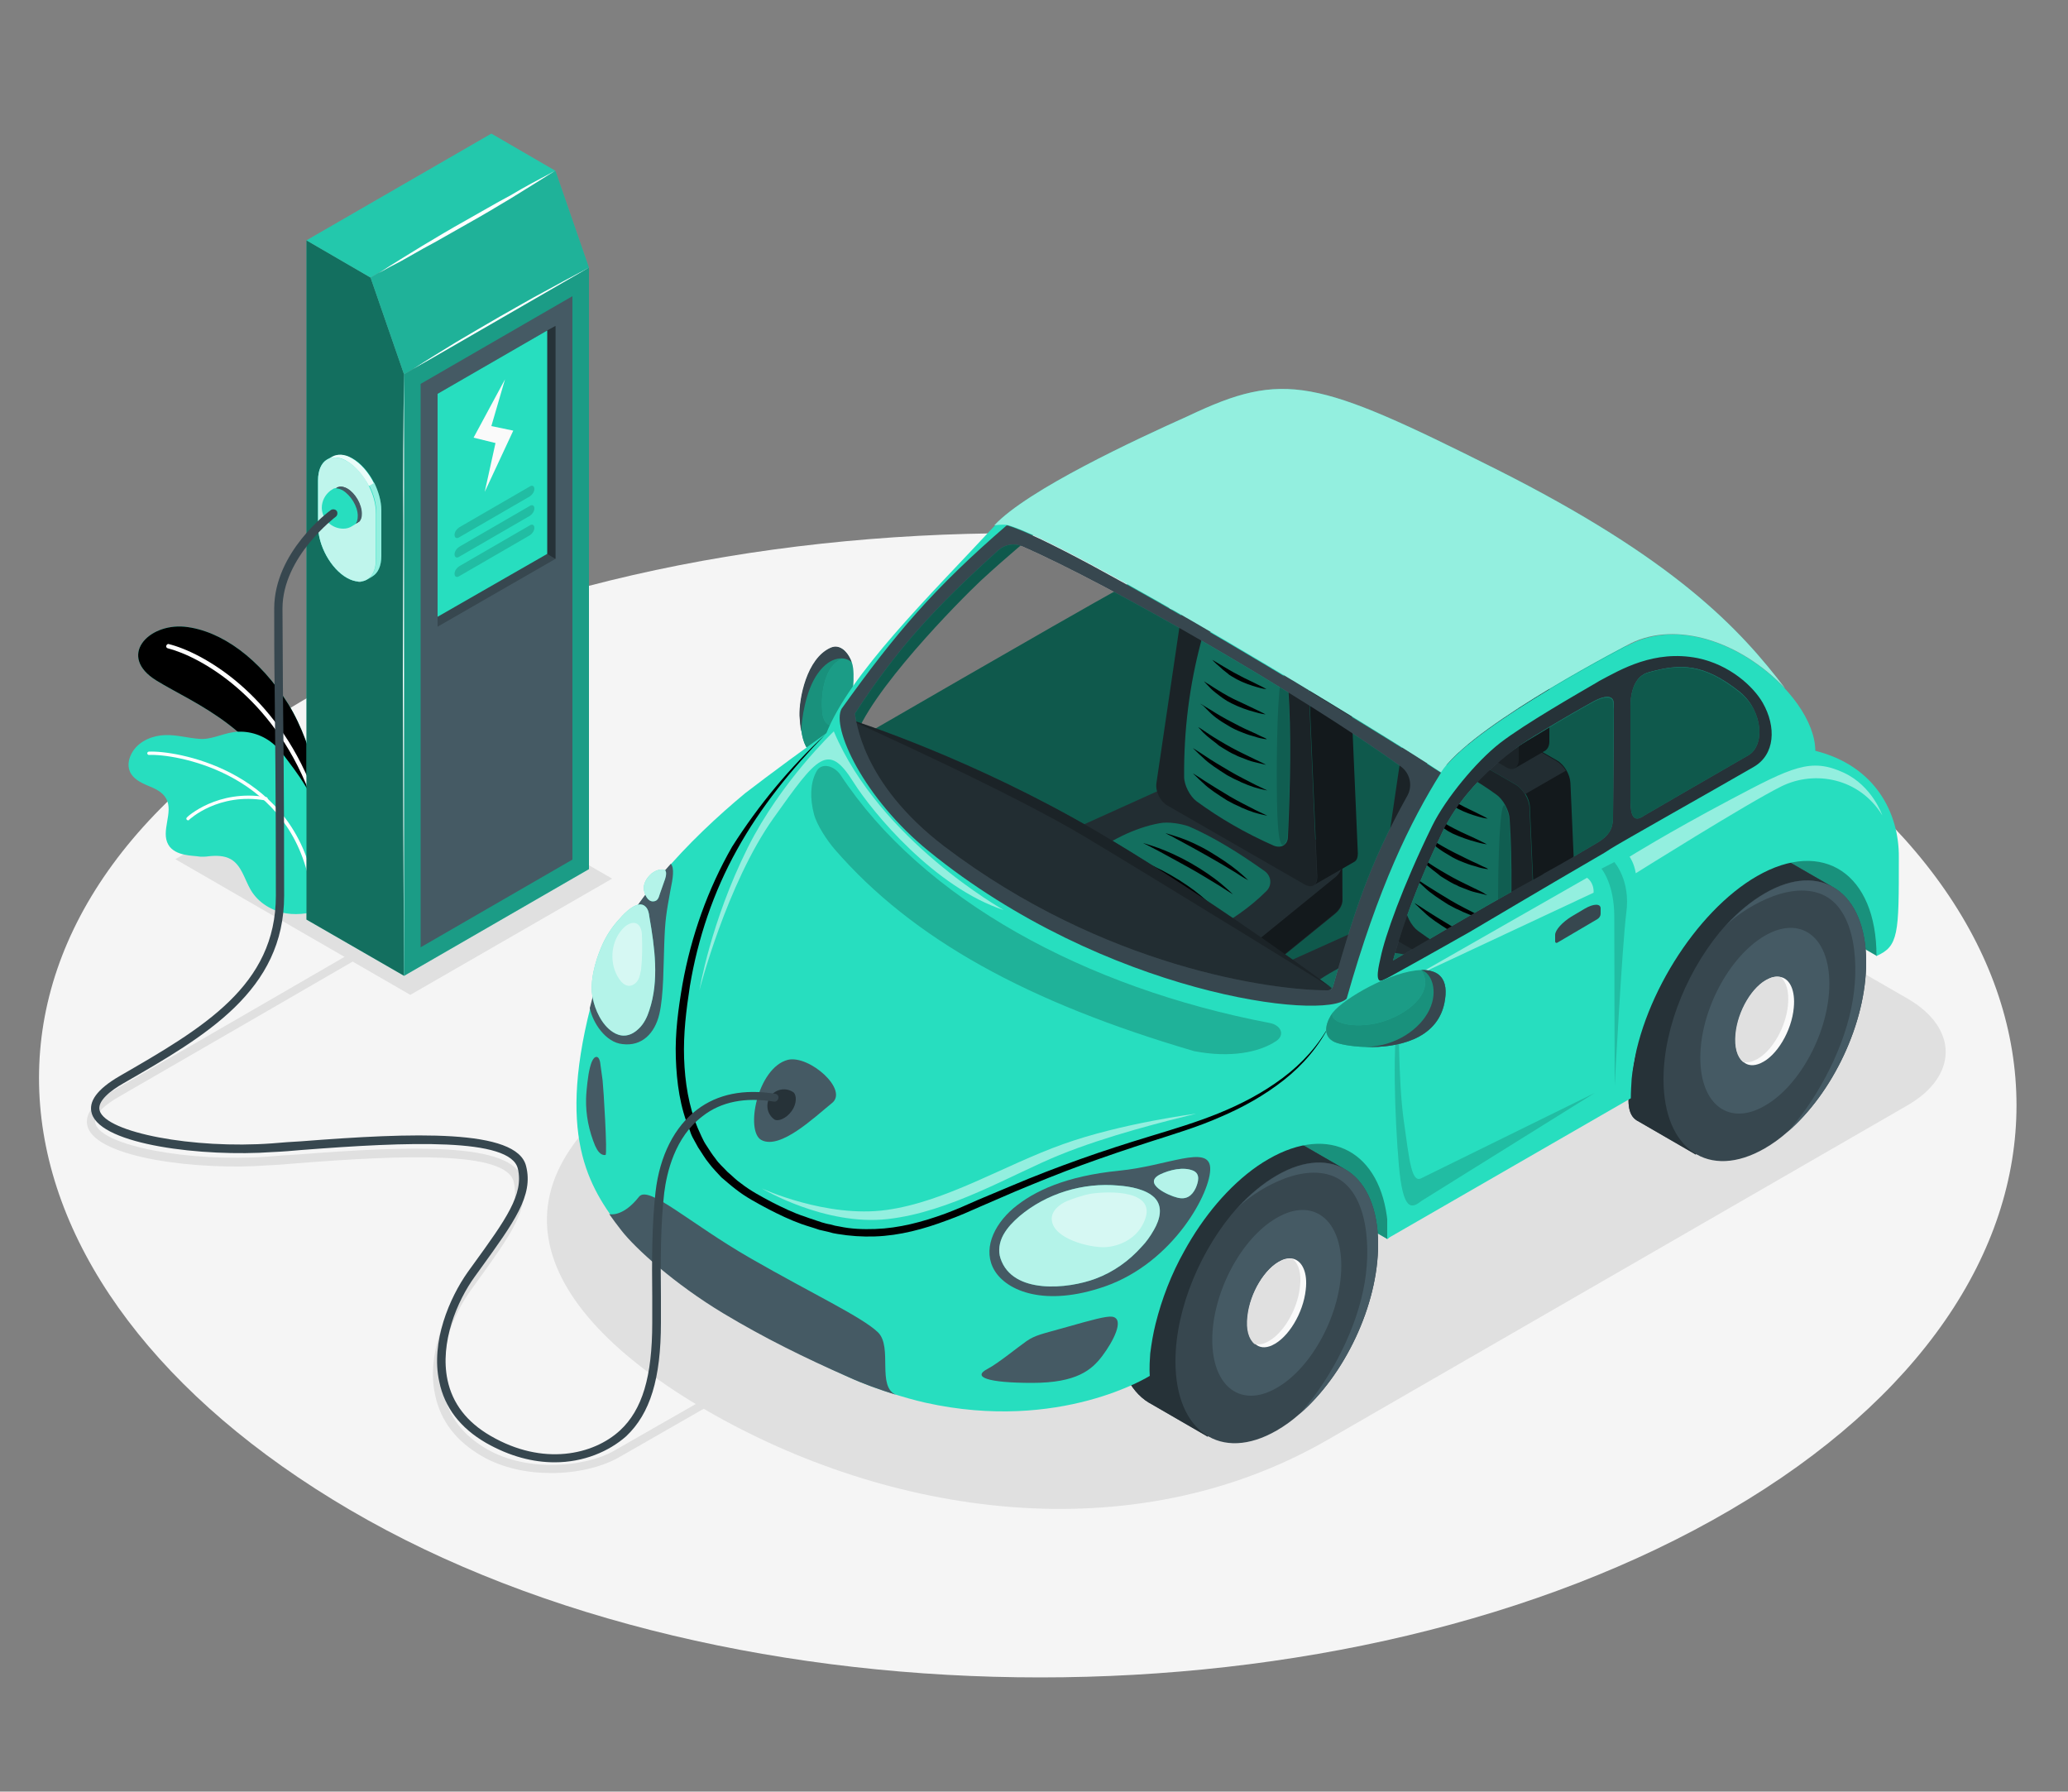 <svg version="1.1" id="Calque_1" xmlns="http://www.w3.org/2000/svg" x="0" y="0" viewBox="0 0 500 433.1" xml:space="preserve"><rect x="0" y="0" width="500" height="433.1" fill="#808080" stroke="none"/><style>.st1{fill:#e0e0e0}.st2{fill:#27debf}.st4{fill:#fff}.st6,.st8{opacity:.2;enable-background:new}.st8{opacity:.3}.st9{fill:#455a64}.st10{fill:#37474f}.st11{fill:#263238}.st12{fill:#fafafa}.st13{opacity:.15;enable-background:new}.st14{opacity:.7;fill:#fff}.st14,.st15,.st17{enable-background:new}.st15{opacity:.5;fill:#fff}.st17{opacity:.35}.st19,.st20,.st21{opacity:.5;enable-background:new}.st20,.st21{opacity:.65;fill:#fff}.st21{opacity:.45}</style><g id="Floor"><path id="Floor-2" d="M418.4 169.4c92.2 54 92.2 141.6 0 195.6s-241.6 54-333.8 0-103.7-141.6-11.5-195.6 253.1-54 345.3 0z" fill="#f5f5f5"/></g><g id="Shadows"><path id="Shadow" class="st1" d="M133.3 356.1c-5.8 0-11.8-1.2-16.8-4.1-6.2-3.6-10-8.5-11.3-14.8-2.1-9.6 2.5-20.3 7-26.5l1.3-1.8c7.9-10.9 12.3-17 10.7-23.2-1.8-7.5-26.5-6.5-52.3-4.5-2.2.2-4.6.4-7 .5-16.7 1.3-41.4-1.7-43.7-9.3-.9-2.9 1.3-5.9 6.6-9 20.3-11.7 56.9-32.9 56.9-32.9l1 1.7s-36.6 21.2-56.9 32.9c-3 1.7-6.4 4.3-5.7 6.6 1.6 5.3 22.7 9.3 41.7 7.9 2.4-.2 4.8-.4 7-.5 27-2.1 52.2-3.1 54.5 6 1.8 7.1-2.8 13.4-11.1 24.9l-1.3 1.8c-4.3 5.9-8.5 16-6.6 25 1.2 5.7 4.7 10.2 10.4 13.5 10.2 5.9 24.3 4.1 30.6.5 9-5.1 44.9-25.7 44.9-25.7l1 1.7s-35.9 20.5-44.9 25.7c-4.1 2.2-9.9 3.6-16 3.6z"/><path id="Shadow-2" class="st1" d="M99.2 240.5l-56.8-32.8 48.7-28.1 56.9 32.8z"/><path id="Shadow-3" class="st1" d="M321.1 348l140.1-80.8c12.3-7.1 12.3-18.7 0-25.8l-66.8-38.5c-38.1-22-100.5-22-138.6 0L163 256.4c-47.8 27.6-35.8 59.3 7.9 84.6 43.6 25.2 102.4 34.6 150.2 7z"/></g><g id="Plants"><g id="Plants-2"><path class="st2" d="M77.8 195.1s-1.4-14-8.1-24.9c-6.8-10.9-16.2-17.8-25.1-18.7-8.9-.8-16.2 7.2-6.8 13s26.3 11.8 33.7 32.9l6.3-2.3z"/><path d="M77.8 195.1s-1.4-14-8.1-24.9c-6.8-10.9-16.2-17.8-25.1-18.7-8.9-.8-16.2 7.2-6.8 13s26.3 11.8 33.7 32.9l6.3-2.3z"/><path class="st4" d="M75.2 191.5s.1 0 0 0c.3-.1.5-.4.4-.6-9-23.3-26.7-33.2-34.8-35.2-.2-.1-.5.1-.6.4-.1.3.1.5.3.6 7.9 2 25.3 11.7 34.2 34.6.1.1.3.2.5.2z"/><path class="st2" d="M31.4 186.5c.7 1.7 2.6 2.7 4.3 3.4 1.7.7 3.6 1.5 4.5 3.2 1.8 3.3-1.4 7.8.5 11.1.8 1.4 2.4 2.1 3.9 2.4 1.3.3 2.6.3 3.9.5.6 0 1.3 0 1.9-.1 1.8-.2 3.8-.2 5.4.7 2.6 1.5 3.3 4.8 4.8 7.4 1.8 3.1 5.1 5.1 8.6 5.7 2.9.5 7.4-.1 8.2-1.4.6-1-1-4-1.1-5.2 0-3-.3-5.9-.9-8.8-.3-1.4-.5-2.5-.5-4 .1-1.5.1-3 .1-4.5 0-1.6.4-2.9-.1-4.6-.5-1.6-1.5-3-2.4-4.4-.9-1.3-1.9-2.7-2.9-4-1.2-1.6-2.3-3.1-3.8-4.3-2.6-2.1-6.1-3.1-9.4-2.6-2.8.4-5.5 1.9-8.3 1.6-2.8-.2-5.4-1-8.2-.9-2.9.1-6 1.3-7.7 3.8-1 1.5-1.5 3.4-.8 5z"/><path class="st4" d="M75.1 212.1c.3 0 .4-.3.3-.5-6.2-25.8-33-30.2-39.4-29.9-.2 0-.4.2-.4.4s.2.4.4.4c6.2-.3 32.5 4 38.5 29.3.2.2.4.3.6.3z"/><path class="st4" d="M45.5 198.3c.1 0 .2 0 .2-.1.1-.1 7.1-6.7 18.5-4.7.2 0 .4-.1.5-.3s-.1-.5-.3-.5c-11.8-2-19.2 4.8-19.2 4.9-.2.2-.2.4 0 .6.1.1.2.1.3.1z"/></g></g><g id="Charger_station"><g id="Charger_station-2"><path class="st2" d="M97.7 90.5l-8.1-23.4-15.5-9v164.2l23.6 13.6V90.5z"/><path d="M97.7 90.5l-8.1-23.4-15.5-9v164.2l23.6 13.6V90.5z" opacity=".5"/><path class="st2" d="M134.3 41.3l8.1 23.4-44.7 25.8-8.1-23.4z"/><path class="st6" d="M134.3 41.3l8.1 23.4-44.7 25.8-8.1-23.4z"/><path class="st2" d="M134.3 41.3l-15.5-9-44.7 25.8 15.5 9z"/><path opacity=".1" d="M134.3 41.3l-15.5-9-44.7 25.8 15.5 9z"/><path class="st4" d="M97.7 90.5c.2 12.1.3 24.2.4 36.3l.1 36.4-.1 36.4-.1 18.1-.2 18.2-.2-18.2-.1-18.2-.1-36.4.1-36.4c-.1-12 0-24.1.2-36.2zm44.7-25.8c-3.4 2.2-6.9 4.3-10.4 6.5-3.5 2.1-7 4.1-10.6 6.2-3.6 2-7.1 4.1-10.7 6l-5.4 2.9c-1.8.9-3.6 1.9-5.4 2.9 1.7-1.1 3.4-2.2 5.2-3.3l5.2-3.2c3.5-2.1 7-4.1 10.6-6.2 3.6-2 7.1-4.1 10.7-6 3.6-2 7.2-3.9 10.8-5.8zM134 41.4c-3.4 2.2-6.9 4.3-10.4 6.5-3.5 2.1-7 4.2-10.6 6.2-3.6 2-7.1 4.1-10.7 6l-5.3 3c-1.8.9-3.6 1.9-5.4 2.9 1.7-1.1 3.4-2.2 5.2-3.3l5.2-3.2c3.5-2.1 7-4.2 10.6-6.2 3.6-2 7.1-4.1 10.7-6 3.5-2.1 7.1-4 10.7-5.9z"/><path class="st2" d="M97.7 90.5l44.7-25.8v145.4l-44.7 25.8z"/><path class="st8" d="M97.7 90.5l44.7-25.8v145.4l-44.7 25.8z"/><path class="st9" d="M101.7 92.8l36.7-21.2v136.2L101.7 229z"/><path class="st10" d="M134.3 78.8v56.3l-28.5 16.4V95.2l26.5-15.3z"/><path class="st11" d="M134.3 78.8l-2 1.1v54l2 1.2z"/><path class="st2" d="M132.3 133.9l-26.5 15.2V95.2l26.5-15.3z"/><path class="st12" d="M122.1 91.7l-7.6 14.1 5.3 1.3-2.6 11.8 6.9-14.8-5.3-1.1z"/><path class="st13" d="M111 127.5l17.1-9.9c.6-.4 1.1-.1 1.1.6s-.5 1.4-1.1 1.8l-17.1 9.9c-.6.4-1.1.1-1.1-.6s.5-1.4 1.1-1.8zm0 4.7l17.1-9.9c.6-.4 1.1-.1 1.1.6s-.5 1.4-1.1 1.8l-17.1 9.9c-.6.4-1.1.1-1.1-.6s.5-1.4 1.1-1.8zm0 4.7l17.1-9.9c.6-.4 1.1-.1 1.1.6s-.5 1.4-1.1 1.8l-17.1 9.9c-.6.4-1.1.1-1.1-.6s.5-1.4 1.1-1.8z"/><path class="st2" d="M76.9 116.1c0-2.5.9-4.3 2.3-5.1.2-.1.9-.5 1.2-.6 1.2-.7 2.9-.6 4.8.4 3.9 2.2 7 7.9 7 12.6v11c0 2.4-.8 4.1-2.1 4.9-.3.2-1.2.7-1.4.8-1.2.7-2.9.6-4.8-.4-3.9-2.2-7-7.9-7-12.6v-11z"/><path class="st2" d="M83.9 111.5c-3.9-2.2-7-.2-7 4.6v11c0 4.8 3.1 10.4 7 12.6s7 .2 7-4.6v-11c0-4.7-3.1-10.4-7-12.6z"/><path class="st14" d="M83.9 111.5c-3.9-2.2-7-.2-7 4.6v11c0 4.8 3.1 10.4 7 12.6s7 .2 7-4.6v-11c0-4.7-3.1-10.4-7-12.6z"/><path class="st15" d="M88.8 140.1c.3-.2 1.1-.6 1.3-.8 1.3-.8 2.1-2.5 2.1-4.9v-11.1c0-2.1-.7-4.5-1.7-6.6l-1.2.7c1.1 2.1 1.7 4.4 1.7 6.6v11c-.1 2.6-.9 4.3-2.2 5.1z"/><path class="st14" d="M86.5 140.6h.9c-.3.1-.6.1-.9 0z"/><path d="M79.5 110.9c1.2-.5 2.8-.4 4.4.6 2.1 1.2 4 3.5 5.3 6l1.2-.7c-1.3-2.6-3.2-4.8-5.3-6-1.8-1.1-3.5-1.1-4.8-.4-.1.1-.5.3-.8.5z" opacity=".9" fill="#fff"/><path class="st10" d="M83.9 118.1c-1.9-1.1-3.5-.2-3.5 2s1.6 4.9 3.5 6.1c1.9 1.1 3.5.2 3.5-2s-1.5-4.9-3.5-6.1z"/><path class="st9" d="M81.3 119.7c0-.9.2-1.5.7-2 .6-.1 1.3 0 2 .4 1.9 1.1 3.5 3.8 3.5 6.1 0 .9-.2 1.5-.7 2-.6.1-1.3 0-2-.4-2-1.2-3.5-3.9-3.5-6.1z"/></g></g><g id="Car"><g id="Car-2"><path class="st2" d="M205.8 169.8l-.9 3.8c-2.1 3.9-6.6 8.8-8.3 8.4-1.5-.4-2.4-2.5-2.8-5.1-.2-1.2-.3-2.5-.4-3.8-.1-4.1 1.7-13.8 7.5-16.4 1.3-.6 2.5-.1 3.4.8.8.8 1.4 1.8 1.7 2.8.9 2.7-.1 9.4-.2 9.5z"/><path class="st8" d="M205.8 169.8c-.3 1.6-.9 3.8-.9 3.8-2.1 3.9-6.6 8.8-8.3 8.4-1.5-.4-2.4-2.5-2.8-5.1-.2-1.2-.3-2.5-.4-3.8-.1-4.1 1.7-13.8 7.5-16.4 1.3-.6 2.5-.1 3.4.8.8.8 1.4 1.8 1.7 2.8.9 2.7-.1 9.4-.2 9.5z"/><path class="st2" d="M204.9 173.6c-2.1 3.9-6.6 8.8-8.3 8.4-1.5-.4-2.4-2.5-2.8-5.1-.2-1.2-.3-2.5-.4-3.8-.1-4.1 1.7-13.8 7.5-16.4 1.3-.6 2.5-.1 3.4.8l-.8 1.8c-4 1.7-5.1 7.9-4.7 12.7.3 4.5 3.8 4.1 6.1 1.6z"/><path class="st17" d="M204.9 173.6c-2.1 3.9-6.6 8.8-8.3 8.4-1.5-.4-2.4-2.5-2.8-5.1-.2-1.2-.3-2.5-.4-3.8-.1-4.1 1.7-13.8 7.5-16.4 1.3-.6 2.5-.1 3.4.8l-.8 1.8c-4 1.7-5.1 7.9-4.7 12.7.3 4.5 3.8 4.1 6.1 1.6z"/><path class="st10" d="M205.9 160.1c-1.5-1.5-5.1-1.6-8.1 2.6-3.1 4.2-4 11.4-4.1 14.1-.2-1.2-.3-2.5-.4-3.8-.1-4.1 1.7-13.8 7.5-16.4 2.4-1.1 4.4 1.3 5.1 3.5z"/><path class="st2" d="M396.4 158L339 126.4c-2.2-1.6-4.8-2.8-8-3.7 2.5-14.1-18-30.4-37-24.9 0 0-43 17.9-53.6 29.4-15.8 17-35 35.7-40.7 50.3-1 2.6 95.7 98.9 95.7 98.9l40.1 23.1L439 181.4c-8.3-16.4-18.9-29.4-42.6-23.4zm-102.5-54.2c8-2.1 13.5-2.2 21.1 4.8 5.1 4.7 6.8 18.8 2.3 21.2-13.4 7-24 12.6-32.2 16.9h-.1c-.1 0-.2.1-.3.2-2.9 1.5-2.5-1.7-2-4.4 1.2-6.9 3.8-21.4 5.2-29.6.5-4.3 2.4-8.1 6-9.1zm-87.4 75.3c3.4-11.6 25.6-34 30.6-38.7 12.6-11.6 23-19.3 26.4-21.2 8.5-4.7 12.9-6.9 15.9-8.4 3.7-1.8 4.8-.9 4.7.1 0 .5-.1 1.2-.3 1.9l-4 21.6c-.7 3.1-1.5 3.8-6.8 6.6-19.3 10.7-66.4 38.1-66.5 38.1z"/><path class="st6" d="M396.4 158L339 126.4c-2.2-1.6-4.8-2.8-8-3.7 2.5-14.1-18-30.4-37-24.9 0 0-39.9 17.9-50.5 29.2-15.8 17-36.1 37.5-41.8 52.1-1 2.6 93.7 97.3 93.7 97.3l40.1 23.1L439 181.4c-8.3-16.4-18.9-29.4-42.6-23.4zm-102.5-54.2c8-2.1 13.5-2.2 21.1 4.8 5.1 4.7 6.8 18.8 2.3 21.2-13.4 7-24 12.6-32.2 16.9h-.1c-.1 0-.2.1-.3.2-2.9 1.5-2.5-1.7-2-4.4 1.2-6.9 3.8-21.4 5.2-29.6.5-4.3 2.4-8.1 6-9.1zm-87.4 75.3c3.4-11.6 25.6-34 30.6-38.7 12.6-11.6 23-19.3 26.4-21.2 8.5-4.7 12.9-6.9 15.9-8.4 3.7-1.8 4.8-.9 4.7.1 0 .5-.1 1.2-.3 1.9l-4 21.6c-.7 3.1-1.5 3.8-6.8 6.6-19.3 10.7-66.4 38.1-66.5 38.1z"/><g id="Codriver_Seat"><path class="st10" d="M324.5 208.9l-11.7-.2-17.8-10.2c-2.9-1.7-7.8-1.9-10.8-.5l-21.6 9.8-14.8-.3v8.6c0 1 .7 2 2.1 2.8l38.8 22.4c2.9 1.7 7.4 1.3 10-.8l24.1-19.6c1.2-1 1.8-2.2 1.8-3.3l-.1-8.7z"/><path class="st9" d="M249.8 210.2l38.8 22.4c2.9 1.7 7.4 1.3 10-.8l24.1-19.6c2.6-2.1 2.4-5.2-.5-6.9L295 189.8c-2.9-1.7-7.8-1.9-10.8-.5l-34.1 15.4c-3.1 1.3-3.2 3.8-.3 5.5z"/><path class="st11" d="M324.5 208.9v8.6c0 1.1-.6 2.3-1.8 3.3l-24.1 19.6c-1.3 1-3 1.6-4.7 1.8v-8.6c1.8-.2 3.5-.8 4.7-1.8l24.1-19.6c1.2-.9 1.8-2.1 1.8-3.3z"/><path class="st11" d="M328.3 206.3c0 1-.3 1.7-.8 2l-9.9 5.7c.6-.3.9-1 .9-2.1l-2.1-48.3c-.1-2-1.6-4.5-3.3-5.5l-23.3-13.4c-.9-.5-1.8-.6-2.5-.2l9.8-5.7c.7-.4 1.6-.4 2.5.2l23.3 13.4c1.8 1 3.2 3.4 3.3 5.5l2.1 48.4z"/><path class="st10" d="M289.7 144.8l23.3 13.4c1.7 1 3.2 3.4 3.3 5.5l2.1 48.3c.1 2-1.2 2.8-3 1.8l-33.2-19.1c-1.7-1-2.9-3.4-2.6-5.4l6.3-42.7c.4-2 2-2.8 3.8-1.8z"/><path class="st9" d="M325.1 154.9l-9.9 5.7c-.6-1-1.4-1.9-2.3-2.4l-23.3-13.4c-.9-.5-1.8-.6-2.5-.2l9.8-5.7c.7-.4 1.6-.4 2.5.2l23.3 13.4c1 .6 1.8 1.5 2.4 2.4z"/><path class="st11" d="M321 147.9v-12c0-8.6-5.5-18.9-12.3-22.8-3.1-1.8-6-2-8.1-.8l-7.5 4.4 3.3 6.4v10.6c0 2 1.4 4.5 3.2 5.5l7.5 4.3 5.6 10.8 7.4-4.3c.6-.4 1-1.1.9-2.1z"/><path class="st9" d="M308.7 130.2l9.7-5.6c-2.3-4.9-5.8-9.3-9.7-11.5-3.1-1.8-6-2-8.1-.8l-7.5 4.4 3.3 6.4v2.1l12.3 5z"/><path class="st10" d="M313.6 152.2v-12c0-8.6-5.5-18.9-12.3-22.8-6.8-3.9-12.3-.1-12.3 8.6v12c0 2 1.4 4.5 3.2 5.5l18.4 10.6c1.6 1 3.1.1 3-1.9z"/><path class="st2" d="M290.4 155.1c-2.8 10.5-4.2 21.4-4.1 32.7 0 2 1.4 4.7 3 5.9 5.6 4.1 11.8 7.7 18.6 10.7 1.9.8 3.5-.2 3.5-2.2.6-13.1.8-25.3.1-35.5-.1-2-1.5-4.7-3.2-5.9-4.4-3.2-9-5.8-13.5-7.8-1.9-.9-3.9.1-4.4 2.1z"/><path class="st13" d="M311.1 203.2c.1-.3.2-.7.2-1.1.6-13.1.8-25.3.1-35.5-.1-1-.5-2.1-1-3.2-1.3-1.8-1.7 13.6-1.7 23.1 0 9.3.1 18.7 1.7 17.7.1 0 .1-.1.2-.1.1-.3.3-.6.5-.9z"/><path d="M288.5 187s.3.2.8.5 1.1.7 2 1.3c1.6 1 3.8 2.4 6 3.7 2.2 1.3 4.5 2.4 6.2 3.3.9.4 1.6.8 2.1 1 .5.2.8.4.8.4s-.3-.1-.9-.2c-.5-.1-1.3-.3-2.3-.6-.9-.3-2-.7-3.1-1.2-.5-.3-1.1-.5-1.7-.8-.6-.3-1.1-.6-1.7-.9-1.1-.7-2.2-1.4-3.2-2.1s-1.9-1.4-2.6-2.1c-.7-.6-1.3-1.2-1.7-1.6-.5-.5-.8-.7-.7-.7zm0-6.1s.3.2.8.5 1.1.7 2 1.3c1.6 1.1 3.8 2.4 6 3.7 2.2 1.3 4.5 2.4 6.2 3.3.9.4 1.6.8 2.1 1 .5.2.8.4.8.4s-.3-.1-.9-.2c-.5-.1-1.3-.3-2.3-.6-.9-.3-2-.7-3.1-1.2-.5-.3-1.1-.5-1.7-.8-.6-.3-1.1-.6-1.7-.9-1.1-.7-2.2-1.4-3.2-2.1s-1.9-1.4-2.6-2.1c-.7-.6-1.3-1.2-1.7-1.6-.5-.5-.8-.7-.7-.7zm1.2-5.1s.3.1.7.4c.4.3 1.1.7 1.8 1.2 1.5 1 3.5 2.2 5.5 3.3 2 1.1 4.2 2.1 5.8 2.9.8.4 1.5.7 1.9.9s.7.4.7.4-.3-.1-.8-.2-1.2-.3-2.1-.5c-.9-.2-1.9-.6-2.9-1-.5-.2-1.1-.4-1.6-.7-.5-.2-1.1-.5-1.6-.8l-1.5-.9c-.5-.3-1-.6-1.4-1-.9-.7-1.7-1.3-2.4-1.9-.7-.6-1.2-1.1-1.5-1.5l-.6-.6zm.5-5.7s.2.1.7.4c.4.3 1 .6 1.8 1.1 1.4.9 3.4 2.1 5.4 3.1 2 1.1 4 2 5.6 2.7.8.4 1.4.7 1.9.9.5.2.7.4.7.4s-.3 0-.8-.1-1.2-.2-2-.5c-.8-.2-1.8-.5-2.8-.9l-1.5-.6c-.5-.2-1-.5-1.6-.8l-1.5-.9c-.5-.3-1-.6-1.4-.9-.9-.6-1.7-1.3-2.3-1.9l-1.5-1.5c-.5-.3-.7-.5-.7-.5zm.9-5.4s.2.1.6.4c.4.2 1 .6 1.6 1 1.4.9 3.2 2 5 2.9 1.9.9 3.9 1.8 5.3 2.5 1.5.7 2.4 1.2 2.4 1.2s-1.1-.1-2.7-.6c-1.6-.4-3.6-1.1-5.6-2.1-.5-.3-1-.5-1.4-.8-.5-.3-.9-.6-1.3-.9-.8-.6-1.6-1.2-2.2-1.8-1-1-1.7-1.8-1.7-1.8zm2-5.2s.8.5 2 1.2 2.8 1.7 4.4 2.5c1.6.9 3.3 1.6 4.6 2.3 1.3.6 2.1 1.1 2.1 1.1s-1-.1-2.3-.5c-1.4-.4-3.2-1-4.9-1.9-.4-.2-.8-.5-1.2-.7-.4-.2-.8-.5-1.1-.8-.7-.5-1.4-1.1-1.9-1.6-1.1-.9-1.7-1.6-1.7-1.6z"/><path class="st2" d="M280.4 199c-6.1 1.1-12.2 4.2-18.2 8.7-1.6 1.2-1.6 3.3 0 4.5 6.7 5 14.5 9.5 23.4 13.4 1.8.8 4.8.8 6.6-.2 5.3-2.8 10-6 14-10 1.4-1.4 1.2-3.6-.4-4.8-6.2-4.4-12.3-8.2-18.3-10.8-1.9-.7-5.1-1.2-7.1-.8z"/><path d="M265.5 210s.4.1 1 .3c.6.2 1.6.5 2.7.9 2.2.8 5.1 2.1 7.9 3.7s5.4 3.4 7.2 4.9c1.8 1.5 2.9 2.6 2.9 2.6s-1.3-.8-3.3-2.1c-2-1.2-4.6-2.9-7.4-4.4-2.7-1.5-5.5-3-7.5-4.1-1-.5-1.9-1-2.5-1.3-.7-.3-1-.5-1-.5zm5.9-3.4s.4.1 1 .3c.6.2 1.6.5 2.7.9 2.2.8 5.1 2.1 7.9 3.7s5.4 3.4 7.2 4.9c1.8 1.5 2.9 2.6 2.9 2.6s-1.3-.8-3.3-2.1c-2-1.2-4.6-2.9-7.4-4.4-2.7-1.5-5.5-3-7.5-4.1-1-.5-1.9-1-2.5-1.3-.7-.3-1.1-.5-1-.5zm5-2.8s.4.1 1 .3c.6.2 1.6.5 2.7.9 2.2.8 5.1 2.1 7.9 3.7s5.4 3.4 7.2 4.9c1.8 1.5 2.9 2.6 2.9 2.6s-1.3-.8-3.3-2.1c-2-1.2-4.7-2.9-7.4-4.4-2.7-1.5-5.5-3-7.5-4.1-1-.5-1.9-1-2.5-1.3-.7-.3-1-.5-1-.5zm5.4-2.4s.4.1 1 .3c.6.2 1.5.5 2.5.8 2 .7 4.7 1.9 7.2 3.4s4.9 3.1 6.6 4.5c1.7 1.4 2.7 2.4 2.7 2.4s-.3-.2-.9-.5c-.5-.3-1.3-.8-2.2-1.4-1.8-1.1-4.3-2.6-6.8-4s-5-2.8-6.9-3.8c-1-.5-1.7-1-2.3-1.2-.6-.3-.9-.5-.9-.5z"/></g><g id="Codriver_Seat-2"><path class="st10" d="M378.1 240.3l-11.7-.2-17.8-10.2c-2.9-1.7-7.8-1.9-10.8-.5l-21.6 9.8-14.8-.3v8.6c0 1 .7 2 2.1 2.8l38.8 22.4c2.9 1.7 7.4 1.3 10-.8l24.1-19.6c1.2-1 1.8-2.2 1.8-3.3l-.1-8.7z"/><path class="st9" d="M303.4 241.6l38.8 22.4c2.9 1.7 7.4 1.3 10-.8l24.1-19.6c2.6-2.1 2.4-5.2-.5-6.9l-27.2-15.6c-2.9-1.7-7.8-1.9-10.8-.5L303.6 236c-3 1.4-3.1 3.9-.2 5.6z"/><path class="st11" d="M378.1 240.3v8.6c0 1.1-.6 2.3-1.8 3.3l-24.1 19.6c-1.3 1-3 1.6-4.7 1.8V265c1.8-.2 3.5-.8 4.7-1.8l24.1-19.6c1.2-1 1.8-2.1 1.8-3.3z"/><path class="st11" d="M381.8 237.7c0 1-.3 1.7-.8 2l-9.9 5.7c.6-.3.9-1 .9-2.1l-2.1-48.3c-.1-2-1.6-4.5-3.3-5.5l-23.3-13.4c-.9-.5-1.8-.6-2.5-.2l9.8-5.7c.7-.4 1.6-.4 2.5.2l23.3 13.4c1.8 1 3.2 3.4 3.3 5.5l2.1 48.4z"/><path class="st10" d="M343.2 176.2l23.3 13.5c1.7 1 3.2 3.5 3.3 5.5l2.1 48.3c.1 2-1.2 2.8-3 1.8l-33.2-19.1c-1.7-1-2.9-3.4-2.6-5.4l6.3-42.7c.4-2.1 2.1-2.9 3.8-1.9z"/><path class="st9" d="M378.6 186.3l-9.9 5.7c-.6-1-1.4-1.9-2.3-2.4l-23.3-13.4c-.9-.5-1.8-.6-2.5-.2l9.8-5.7c.7-.4 1.6-.4 2.5.2l23.3 13.4c1 .6 1.8 1.4 2.4 2.4z"/><path class="st11" d="M374.6 179.3v-12c0-8.6-5.5-18.9-12.3-22.8-3.1-1.8-6-2-8.1-.8l-7.5 4.4 3.3 6.4v10.6c0 2 1.4 4.5 3.2 5.5l7.5 4.3 5.6 10.8 7.4-4.3c.5-.4.9-1.1.9-2.1z"/><path class="st9" d="M362.2 161.6l9.7-5.6c-2.3-4.9-5.8-9.3-9.7-11.5-3.1-1.8-6-2-8.1-.8l-7.5 4.4 3.3 6.4v2.1l12.3 5z"/><path class="st10" d="M367.2 183.6v-12c0-8.6-5.5-18.9-12.3-22.8-6.8-3.9-12.3-.1-12.3 8.6v12c0 2 1.4 4.5 3.2 5.5l18.4 10.6c1.6 1 3 .1 3-1.9z"/><path class="st2" d="M343.9 186.4c-2.8 10.5-4.2 21.4-4.1 32.7 0 2 1.4 4.7 3 5.9 5.6 4.1 11.8 7.7 18.6 10.7 1.9.8 3.5-.2 3.5-2.2.6-13.1.8-25.3.1-35.5-.1-2-1.5-4.7-3.2-5.9-4.4-3.2-9-5.8-13.5-7.8-1.9-.8-3.9.2-4.4 2.1z"/><path class="st13" d="M364.6 234.6c.1-.3.2-.7.2-1.1.6-13.1.8-25.3.1-35.5-.1-1-.5-2.1-1-3.2-1.3-1.8-1.7 13.6-1.7 23.1 0 9.3.1 18.8 1.7 17.7.1 0 .1-.1.2-.1.1-.3.3-.6.5-.9z"/><path d="M342 218.3s.3.2.8.5 1.1.7 2 1.3c1.6 1 3.8 2.4 6 3.7 2.2 1.3 4.5 2.4 6.2 3.3.9.4 1.6.8 2.1 1 .5.2.8.4.8.4s-.3-.1-.9-.2c-.5-.1-1.3-.3-2.3-.6-.9-.3-2-.7-3.1-1.2-.5-.3-1.1-.5-1.7-.8-.6-.3-1.1-.6-1.7-.9-1.1-.7-2.2-1.4-3.2-2.1s-1.9-1.4-2.6-2.1c-.7-.6-1.3-1.2-1.7-1.6-.5-.4-.7-.7-.7-.7zm0-6.1s.3.2.8.5 1.1.7 2 1.3c1.6 1 3.8 2.4 6 3.7 2.2 1.3 4.5 2.4 6.2 3.3.9.4 1.6.8 2.1 1 .5.2.8.4.8.4s-.3-.1-.9-.2c-.5-.1-1.3-.3-2.3-.6-.9-.3-2-.7-3.1-1.2-.5-.3-1.1-.5-1.7-.8-.6-.3-1.1-.6-1.7-.9-1.1-.7-2.2-1.4-3.2-2.1s-1.9-1.4-2.6-2.1c-.7-.6-1.3-1.2-1.7-1.6-.5-.4-.7-.6-.7-.7zm1.2-5s.3.1.7.4c.4.3 1.1.7 1.8 1.2 1.5 1 3.5 2.2 5.5 3.3 2 1.1 4.2 2.1 5.8 2.9.8.4 1.5.7 1.9 1s.7.4.7.4-.3 0-.8-.2c-.5-.1-1.2-.3-2.1-.5-.9-.2-1.9-.6-2.9-1-.5-.2-1.1-.4-1.6-.7-.5-.2-1.1-.5-1.6-.8l-1.5-.9c-.5-.3-1-.6-1.4-1-.9-.7-1.7-1.3-2.4-1.9-.7-.6-1.2-1.1-1.5-1.5-.4-.5-.6-.7-.6-.7zm.5-5.7s.2.1.7.4c.4.3 1 .6 1.8 1.1 1.4.9 3.4 2.1 5.4 3.1 2 1 4 2 5.6 2.7.8.4 1.4.7 1.9.9.5.2.7.4.7.4s-.3 0-.8-.1-1.2-.2-2-.5c-.8-.2-1.8-.5-2.8-.9l-1.5-.6c-.5-.2-1-.5-1.6-.8l-1.5-.9c-.5-.3-1-.6-1.4-.9-.9-.6-1.7-1.3-2.3-1.9l-1.5-1.5c-.5-.3-.6-.5-.7-.5zm.9-5.4s.2.1.6.4c.4.2 1 .6 1.6 1 1.4.9 3.2 2 5 2.9 1.9 1 3.9 1.8 5.3 2.5 1.5.7 2.4 1.2 2.4 1.2s-1.1-.1-2.7-.6c-1.6-.4-3.6-1.1-5.6-2-.5-.3-1-.5-1.4-.8-.5-.3-.9-.6-1.3-.9-.8-.6-1.6-1.2-2.2-1.8-1-1.1-1.7-2-1.7-1.9zm2-5.3s.8.5 2 1.2 2.8 1.7 4.4 2.5c1.6.9 3.3 1.6 4.6 2.3 1.3.6 2.1 1.1 2.1 1.1s-1-.1-2.3-.5c-1.4-.4-3.2-1-4.9-1.9-.4-.2-.8-.5-1.2-.7-.4-.2-.8-.5-1.1-.8-.7-.5-1.4-1.1-1.9-1.6-1.1-.8-1.7-1.6-1.7-1.6z"/><path class="st2" d="M334 230.4c-6.1 1.1-12.2 4.2-18.2 8.7-1.6 1.2-1.6 3.3 0 4.5 6.7 5 14.5 9.5 23.4 13.4 1.8.8 4.8.8 6.6-.2 5.3-2.8 10-6 14-10 1.4-1.4 1.2-3.6-.4-4.8-6.2-4.4-12.3-8.2-18.3-10.8-2-.7-5.2-1.2-7.1-.8z"/><path d="M319 241.4s.4.1 1 .3c.6.2 1.6.5 2.7.9 2.2.8 5.1 2.1 7.9 3.7s5.4 3.4 7.2 4.9c1.8 1.5 2.9 2.6 2.9 2.6s-1.3-.8-3.3-2.1c-2-1.2-4.6-2.9-7.4-4.4-2.7-1.5-5.5-3-7.5-4.1-1-.5-1.9-1-2.5-1.3l-1-.5zm5.9-3.4s.4.1 1 .3c.6.2 1.6.5 2.7.9 2.2.8 5.1 2.1 7.9 3.7s5.4 3.4 7.2 4.9c1.8 1.5 2.9 2.6 2.9 2.6s-1.3-.8-3.3-2.1c-2-1.2-4.6-2.9-7.4-4.4-2.7-1.5-5.5-3-7.5-4.1-1-.5-1.9-1-2.5-1.3-.7-.3-1-.5-1-.5zm5-2.8s.4.1 1 .3c.6.2 1.6.5 2.7.9 2.2.8 5.1 2.1 7.9 3.7s5.4 3.4 7.2 4.9c1.8 1.5 2.9 2.6 2.9 2.6s-1.3-.8-3.3-2.1c-2-1.2-4.6-2.9-7.4-4.4-2.7-1.5-5.5-3-7.5-4.1-1-.5-1.9-1-2.5-1.3-.7-.3-1-.5-1-.5zm5.5-2.4s.4.1 1 .3c.6.2 1.5.5 2.5.8 2 .7 4.7 1.9 7.2 3.4s4.9 3.1 6.6 4.5c1.7 1.4 2.7 2.4 2.7 2.4s-.3-.2-.9-.5c-.5-.3-1.3-.8-2.2-1.4-1.8-1.1-4.3-2.6-6.8-4s-5-2.8-6.9-3.8c-1-.5-1.7-1-2.3-1.2-.6-.3-.9-.5-.9-.5z"/></g><g id="Back_Car"><path class="st2" d="M453.8 231.1l-40-23.1 22.2-12.9 21.7 13.7z"/><path class="st17" d="M453.8 231.1l-40-23.1 22.2-12.9 21.7 13.7z"/><path class="st10" d="M436.9 225.6l5.8-11.4-13.7-7.9c-4.4-2.5-10.1-2.2-16.5 1.5-13.5 7.8-16.4 23.2-16.4 40.3 0 8.9-5.1 19.9-.3 22.8l.2.1 14 8.1 6.1-12c11.5-9 20.4-26.3 20.8-41.5z"/><path class="st11" d="M436.9 225.6l5.8-11.4-13.7-7.9c-4.4-2.5-10.1-2.2-16.5 1.5-13.5 7.8-16.4 23.2-16.4 40.3 0 8.9-5.1 19.9-.3 22.8l.2.1 14 8.1 6.1-12c11.5-9 20.4-26.3 20.8-41.5z"/><path class="st10" d="M451.2 232.6c0 14.7-8.1 31.7-19.1 41.1-1.7 1.5-3.5 2.8-5.4 3.9-13.5 7.8-24.5.3-24.5-16.7 0-12.9 6.3-27.5 15.1-37.3l.1-.1c2.9-3.1 6-5.7 9.3-7.6 13.5-7.8 24.5-.3 24.5 16.7z"/><path class="st9" d="M426.7 226.2c8.6-5 15.6.2 15.6 11.6s-7 24.6-15.6 29.5c-8.6 5-15.6-.2-15.6-11.6s7-24.5 15.6-29.5z"/><path class="st12" d="M433.7 243.6c-.5 5.6-4.1 11.7-8 13.4-1.7.8-3.2.6-4.2-.3-1.4-1.2-2.1-3.5-1.8-6.7.5-5.6 4.1-11.7 8-13.4 1-.5 2-.6 2.9-.4 2.2.5 3.5 3.3 3.1 7.4z"/><path class="st1" d="M432.3 242.9c-.5 5.6-4.1 11.7-8 13.4-1 .5-2 .6-2.9.4-1.4-1.2-2.1-3.5-1.8-6.7.5-5.6 4.1-11.7 8-13.4 1-.5 2-.6 2.9-.4 1.4 1.1 2.1 3.5 1.8 6.7z"/><path class="st9" d="M451.2 232.6c0 14.7-8.1 31.7-19.1 41.1 6.5-7 13.2-18.8 15.5-30 2.1-9.8 1.3-23.9-7.1-27.5-8.4-3.5-19.5 3.9-23.1 7.4 2.9-3.1 6-5.7 9.3-7.6 13.5-7.9 24.5-.4 24.5 16.6z"/><path class="st2" d="M377.2 217c-.2.1-.3.2-.5.3.2-.1.7-.4.5-.3z"/><path class="st2" d="M382.5 213.9l-8.8 5.1 8.8-5.1zm56.4-32.4c0-14.1-25.6-35.2-44.7-25.8 0 0-36.6 18.8-45.2 30.2-12.8 17-24.3 47-27.4 61.7-.6 2.6 8.6-2 11.7-2.8 1.2-.3 2.1.7 2.1.7l-.1 54 59-34c0-1.5.1-3.1.2-4.7 1.8-18.7 15.5-40.5 30.3-49 16-9.2 28.9-.6 28.9 19.3 2.7-1.2 4-2.5 4.7-5.8.7-3.3.7-8.7.7-18 .1-10.9-5.8-22.2-20.2-25.8zm-14.9 1.3c-12.1 7-19.2 11.1-26.8 15.5 0 0-.1.1-.3.2-2.6 1.5-2.8-1.7-2.8-4.4v-22.4c-.1-4.3 1-8.2 4.5-9.1 7.6-2.1 13.2-2.2 22 4.8 5.8 4.7 7.4 13.1 3.4 15.4zm-88.5 51.1c1.4-11.6 10.5-28.1 13.3-33.8 6.4-12.9 19-20.2 22.1-22 7.7-4.7 11.7-6.9 14.4-8.4 3.4-1.8 4.6-.9 4.7.1 0 .5.1 1.2.1 1.9v26.8c0 2-.3 4.1-3.3 6-.1 0-51.2 29.3-51.3 29.4z"/><path class="st15" d="M394 207.1s1.1 1.5 1.5 4c0 0 27.1-17 35.2-21s18.9-2 24.4 7c0 0-2.4-7.1-9.3-10.3-8-3.7-12.5-1.4-27.6 6.6-15.1 8-24.2 13.7-24.2 13.7zm-52.7 29.3l42.4-24.2s1.7 1 1.6 3.6l-44 20.6z"/><path class="st10" d="M376.5 227.9c-.2.1-.5 0-.5-.3V226c0-1.2 1.8-3.1 3.9-4.4l3.2-1.9c2.2-1.3 3.9-1.3 3.9-.1v1.3c0 .5-.3 1-.8 1.3l-9.7 5.7z"/><path class="st13" d="M343.7 284.8c-2.4 1.3-2.9-3.9-4.3-13.9s-1.2-26.8-1.2-26.8c-1.6 7.5-1 25.7 0 37.4s3.2 10.6 5.5 8.8l41.9-26.1-41.9 20.6zm43.5-74.8s3.1 3.6 3.1 11.6c0 9.5.1 40.9.1 40.9s1.8-33.9 2.8-41.8c1.1-7.9-2.9-12.3-2.9-12.3l-3.1 1.6z"/><path class="st11" d="M426.2 169.9c-2.3-4-8-9.2-15.7-10.8-10.6-2.1-18.7 2.8-23.8 5.5-.3.2-.7.4-1 .6-4.1 2.4-16.9 9.7-23 14.4-5.8 4.5-13.2 13.5-16.4 20-7.2 14.7-11.5 26.9-12.5 31.9-.3 1.4-1.6 6.3.4 5.5.3-.1 1.9-.9 2.2-1.1 8-4.4 19.1-10.7 19.1-10.7s21.1-12.5 30.1-17.7c1.5-.9 2-1.1 3.8-2.3 1.8-1.2 26.5-15.1 34.6-19.8 5.2-3 5.5-9.7 2.2-15.5zM390 197.4c0 2-.3 4.1-3.3 6l-.1.1c-.1 0-.1.1-.2.1-3 1.8-8.6 5.1-13 7.5 0 0-.1 0-.1.1-.1 0-.2.1-.2.1-.1.1-.2.1-.3.2-15.2 8.3-35.9 20.7-36 20.7 3.9-14.3 9.4-25.7 12.1-31.4 6.4-12.9 19-21 22.1-22.9 7.7-4.7 11.7-6.9 14.4-8.4 3.4-1.8 4.6-.9 4.7.1 0 .5.1 1.2.1 1.9l-.2 25.9zm32.7-14.8c-12.1 7-17.9 10.3-25.4 14.7 0 0-.1.1-.3.2-2.6 1.5-2.8-1.7-2.8-4.4v-21.5c-.1-4.3 1-8.2 4.5-9.1 7.6-2.1 13.2-2.2 22 4.8 5.7 4.8 6 13 2 15.3z"/><path class="st11" d="M373.3 211.2c.1 0 .1-.1.2-.1-.2.1-.3.1-.2.1zm3.3-1.9c-.5.3-.9.5-1.1.6.1-.1.3-.2.5-.3l.6-.3zm10.6-6.2c.1-.1.1-.1 0 0zm-13.9 8c.1 0 .2-.1.4-.2 0 0 .1 0 .1-.1-.3.2-.4.3-.5.3zm1.3-.7c.1-.1.2-.1.3-.2.1 0 .2-.1.3-.1-.7.4-1.1.6-1 .6-.2.1-.4.2-.4.3.1-.1.2-.1.3-.2 0 0 .1 0 .1-.1s.2-.2.4-.3z"/><path class="st19" d="M390 197.4c0 2-.3 4.1-3.3 6l-.1.1c-.1 0-.1.1-.2.1-3 1.8-8.6 5.1-13 7.5 0 0-.1 0-.1.1-.1 0-.2.1-.2.1-.1.1-.2.1-.3.2-15.2 8.3-35.9 20.7-36 20.7 3.9-14.3 9.4-25.7 12.1-31.4 6.4-12.9 19-21 22.1-22.9 7.7-4.7 11.7-6.9 14.4-8.4 3.4-1.8 4.6-.9 4.7.1 0 .5.1 1.2.1 1.9l-.2 25.9zm32.7-14.8c-12.1 7-17.9 10.3-25.4 14.7 0 0-.1.1-.3.2-2.6 1.5-2.8-1.7-2.8-4.4v-21.5c-.1-4.3 1-8.2 4.5-9.1 7.6-2.1 13.2-2.2 22 4.8 5.7 4.8 6 13 2 15.3z"/><path class="st2" d="M431.6 166.4c-10.9-14.3-26.5-31.2-69.9-53-43.5-21.8-51.2-23.9-74.5-12.8-12.5 5.6-38.8 17.8-46.8 26.4 0 0 1.8-.3 3.1-.1 15.1 4.1 92.2 51.3 104.9 59.8.4-.6.7-1 .7-1 8.6-11.4 45.2-30.2 45.2-30.2 11-5.4 26.4-.6 37.3 10.9 0 .1 0 .1 0 0z"/><path class="st15" d="M431.6 166.4c-10.9-14.3-26.5-31.2-69.9-53-43.5-21.8-51.2-23.9-74.5-12.8-12.5 5.6-38.8 17.8-46.8 26.4 0 0 1.8-.3 3.1-.1 15.1 4.1 92.2 51.3 104.9 59.8.4-.6.7-1 .7-1 8.6-11.4 45.2-30.2 45.2-30.2 11-5.4 26.4-.6 37.3 10.9 0 .1 0 .1 0 0z"/></g><g id="Front_Car"><path class="st9" d="M264.8 200.8c-29.3-17.1-60.3-27.1-60.4-27.2.8 3.2 1.4 9.7 6.6 16.6 4.1 5.4 9.1 11.2 15.3 15.3 14.7 10.2 29.5 17.3 34.5 20.3 25.2 13.7 57 18.1 61.2 13.1.1 0-33.9-24.5-57.2-38.1z"/><path class="st10" d="M322.1 238.9c-1.2-.8-41.1-25.4-59.6-36.5-17.6-10.6-53.8-26.9-58.2-28.9 3.7 1.2 31.1 10.1 60.4 27.2 23.4 13.7 47.3 30.7 57.4 38.2z"/><path class="st2" d="M335.4 299.5l-40.1-23.1 22.3-12.9 17.8 10.4z"/><path class="st17" d="M335.4 299.5l-40.1-23.1 22.3-12.9 17.8 10.4z"/><path class="st10" d="M318.9 293.8l5.8-11.4-13.7-7.9c-4.4-2.5-10.1-2.2-16.5 1.5-13.5 7.8-24.5 27.9-24.5 45 0 8.9 3 15.2 7.8 18.1l.2.1 14 8.1 6.1-12c11.5-9 20.4-26.3 20.8-41.5z"/><path class="st11" d="M318.9 293.8l5.8-11.4-13.7-7.9c-4.4-2.5-10.1-2.2-16.5 1.5-13.5 7.8-24.5 27.9-24.5 45 0 8.9 3 15.2 7.8 18.1l.2.1 14 8.1 6.1-12c11.5-9 20.4-26.3 20.8-41.5z"/><path class="st10" d="M333.2 300.8c0 14.7-8.1 31.7-19.1 41.1-1.7 1.5-3.5 2.8-5.4 3.9-13.5 7.8-24.5.3-24.5-16.7 0-12.9 6.3-27.5 15.1-37.3l.1-.1c2.9-3.1 6-5.7 9.3-7.6 13.5-7.8 24.5-.3 24.5 16.7z"/><path class="st9" d="M308.7 294.4c8.6-5 15.6.2 15.6 11.6s-7 24.6-15.6 29.5c-8.6 5-15.6-.2-15.6-11.6s7-24.6 15.6-29.5z"/><path class="st12" d="M315.7 311.8c-.6 5.6-4.2 11.6-8.1 13.4-1.7.8-3.2.6-4.2-.4-1.4-1.2-2.1-3.5-1.7-6.7.6-5.6 4.2-11.6 8.1-13.4 1-.5 2-.6 2.9-.4 2.2.6 3.5 3.4 3 7.5z"/><path class="st1" d="M314.3 311.1c-.6 5.6-4.2 11.6-8.1 13.4-1 .5-2 .6-2.9.4-1.4-1.2-2.1-3.5-1.7-6.7.6-5.6 4.2-11.6 8.1-13.4 1-.5 2-.6 2.9-.4 1.4 1.1 2.1 3.5 1.7 6.7z"/><path class="st9" d="M333.2 300.8c0 14.7-8.1 31.7-19.1 41.1 6.5-7 13.2-18.8 15.5-30 2.1-9.8 1.3-23.9-7.1-27.5-8.4-3.5-19.5 3.9-23.1 7.4 2.9-3.1 6-5.7 9.3-7.6 13.5-7.9 24.5-.4 24.5 16.6z"/><path class="st2" d="M333.7 239.4s-7.5.5-10.4 1.5c-2.5.8-29.6 0-56.4-11.8-16-7-28.2-12.8-41.9-24.5-17.8-15.3-20.1-25.5-21.9-29.7-7.4 5.2-17.3 12.5-23 16.9-13.1 10.9-29.1 27-35.4 44.9-.4 1.2-.8 2.4-1.1 3.6-9.4 34.1-1.3 46.6 6.7 57 3.4 4.4 12.9 13 24.7 20.1 10 6 19.7 10.7 30 15.4 6.1 2.8 13.9 5.2 18.8 6.3 32.5 7.2 54.2-6.5 54.2-6.5s-.2-1.6.1-5.4c.3-2.4.7-4.8 1.3-7.2 1.5-6 3.8-12 6.9-17.5 4.6-8.4 10.8-15.8 17.7-20.6.9-.6 1.8-1.2 2.7-1.7 14.9-8.6 27.2-1.7 28.8 15.4.1 1.2.1 2.5.1 3.9l.8-15.7-.7-41.9c-.2 0-2.5-.4-2-2.5z"/><path class="st6" d="M203.2 187.3c19.8 30.1 59.2 51.5 103.8 60 2.7.5 3.8 2.9 1.5 4.4-4.1 2.7-11 4.1-19.8 2.4-40.2-11.8-68-27-86.9-48.8-1.8-2.1-4.3-5.8-5-8.5-1-3.8-.9-7.4.5-10.1 1.1-2.5 4.3-1.7 5.9.6z"/><path class="st9" d="M184.1 275.6c4.6 2.4 12.9-5.6 17-8.9 4.2-3.2-5.4-11.7-10.6-10.5-7.4 1.9-10.4 17.3-6.4 19.4zm20.8 57.2c3.7 1.7 7.9 3.2 11.8 4.4-4.8-1.9-.8-11.5-4.4-15.1-3.8-3.7-16-9.4-30.8-17.9-14.8-8.5-24.7-17.8-27-14.9-4 5.1-7.2 4.2-7.2 4.2.9 1.3 1.9 2.6 2.9 3.9 3.4 4.4 12.9 13 24.7 20.1 10 6 19.6 10.7 30 15.3z"/><path d="M199.6 177.5c-8.2 8.4-15.7 17.6-21.4 27.9-5.7 10.2-9.5 21.5-11.4 33-.9 5.8-1.6 11.6-1.4 17.4.2 5.8 1.1 11.6 3.3 16.9.3.7.6 1.3.9 2 .3.6.6 1.3 1 1.9.8 1.2 1.5 2.4 2.4 3.5.8 1.2 1.9 2.1 2.9 3.2 1.1.9 2.1 2 3.3 2.8 2.3 1.8 4.8 3.1 7.4 4.5 2.6 1.3 5.2 2.6 8 3.5 1.3.5 2.7.9 4.1 1.4.7.2 1.4.4 2.1.5l1.1.3 1.1.2c2.8.6 5.7.7 8.6.6 5.8-.2 11.4-1.7 16.9-3.7 2.7-1 5.4-2.2 8.1-3.4l8.1-3.4c5.4-2.3 10.9-4.4 16.5-6.4s11.2-3.8 16.8-5.5c5.6-1.7 11.3-3.4 16.7-5.6 5.4-2.2 10.6-4.9 15.4-8.5 4.7-3.5 8.7-7.9 11.5-13.1-2.6 5.3-6.5 9.9-11.2 13.6-4.7 3.7-9.9 6.6-15.3 8.9-5.4 2.4-11.1 4.1-16.7 5.9-5.6 1.8-11.2 3.7-16.7 5.7s-10.9 4.2-16.4 6.5l-8.1 3.5c-2.7 1.2-5.4 2.4-8.2 3.4-5.6 2.1-11.4 3.7-17.5 3.9-3 .1-6-.1-9-.6l-1.1-.2-1.1-.3c-.7-.2-1.5-.3-2.2-.5-1.4-.5-2.9-.9-4.3-1.4-2.8-1-5.5-2.3-8.2-3.7-2.6-1.4-5.3-2.8-7.7-4.7-1.2-.9-2.3-1.9-3.5-2.9-1-1.1-2.1-2.2-3-3.4-1-1.2-1.7-2.5-2.6-3.8-.4-.7-.7-1.3-1.1-2-.4-.7-.7-1.4-.9-2.1-2.4-5.6-3.2-11.6-3.4-17.6-.2-6 .6-11.9 1.6-17.7 2.1-11.7 6.1-23 12-33.3 6.4-10.1 14-19.2 22.6-27.2z"/><path class="st15" d="M242.7 220s-30-16.8-41.1-43.2c0 0-12.8 12.1-20.8 28.1-9 18-11.7 34.5-11.7 34.5s6.6-25.7 17.9-41.6c10.6-14.9 13.2-18.5 19.3-8.8 4.7 7.5 19.8 25.6 36.4 31zm46.6 49.2c-7.4 1.8-21.5 5.3-33.1 10s-26.4 13.8-41.6 15.5c-15.2 1.7-30.4-7.4-30.4-7.4s15.6 7.2 30.1 5.2 28.4-10.8 42.7-15.9c14.2-5.1 32.3-7.4 32.3-7.4z"/><path class="st9" d="M268.9 318.3c-1.4-.2-5 .8-11 2.5s-7.5 1.9-9.7 3.4c-1.9 1.3-6.9 5.4-9.4 6.7-3.9 2 0 3.4 10.8 3.4s14.4-3.2 16.9-6.5 5.6-9 2.4-9.5zm-126.6-58.6c-.4 2.5-.6 5.2-.6 5.9-.1 3.9.7 7.8 2.2 11.4.5 1.1 1.3 2.4 2.5 2.2.5 0-.5-16.4-.7-18-.2-1.5-.4-2.9-.6-4.4-.1-.5-.3-1.2-.8-1.3-1-.1-1.6 1.9-2 4.2zm17.1-14.5c1.1-4.6 1-12.2 1.2-16.9.2-6 .5-7.6 1.5-13.1.6-2.9 1-5.3.1-6.4-7.4 8.3-14 17.8-17.6 27.8-.4 1.2-.8 2.4-1.1 3.6-.3 1.2-.6 2.3-.9 3.5.7 3.5 3.8 8.3 7.9 8.7 4.7.6 7.8-2.6 8.9-7.2z"/><path class="st2" d="M157.6 211.1c.8-.6 1.8-1 2.8-.9 1 .1.6 1.7.4 2.3-.4 1.1-.8 2.3-1.2 3.4-.3.8-.4 1.9-1.6 2-1.4.1-2.1-1.6-2.3-2.7-.3-1.5.7-3.1 1.9-4.1z"/><path class="st20" d="M157.6 211.1c.8-.6 1.8-1 2.8-.9 1 .1.6 1.7.4 2.3-.4 1.1-.8 2.3-1.2 3.4-.3.8-.4 1.9-1.6 2-1.4.1-2.1-1.6-2.3-2.7-.3-1.5.7-3.1 1.9-4.1z"/><path class="st2" d="M148.2 249.5c1.7 1.1 3.9 1.4 6.2-.8 1.3-1.2 2.1-2.9 2.6-4.5 2.4-7.2 1.3-15.1 0-22.6-.1-.9-.3-1.8-.9-2.4-1.8-1.9-5.1 1.5-6.2 2.8-1.9 2-3.4 4.3-4.5 6.9-1.5 3.5-2.9 8.5-2.1 12.3.5 2.8 2.2 6.6 4.9 8.3z"/><path class="st20" d="M148.2 249.5c1.7 1.1 3.9 1.4 6.2-.8 1.3-1.2 2.1-2.9 2.6-4.5 2.4-7.2 1.3-15.1 0-22.6-.1-.9-.3-1.8-.9-2.4-1.8-1.9-5.1 1.5-6.2 2.8-1.9 2-3.4 4.3-4.5 6.9-1.5 3.5-2.9 8.5-2.1 12.3.5 2.8 2.2 6.6 4.9 8.3z"/><path class="st21" d="M150.4 224.7c-2.9 3.3-3.1 8.6-.6 12.1.5.7 1.2 1.4 2.1 1.5.9.1 1.8-.5 2.3-1.3.5-.8.6-1.7.8-2.6.3-2.8.3-5.6.2-8.5-.2-3.4-2.7-3.6-4.8-1.2z"/><path class="st9" d="M245 292.1c5-4.2 12.7-7.8 25.6-9.1 11.5-1.1 21.7-6.4 22-.7.3 5.7-8.8 22.9-25.5 28.7-14.4 5-23.6 1.1-26.6-3.8s-.4-10.9 4.5-15.1z"/><path class="st2" d="M284.6 289.5c2.2.6 3.6-.4 4.5-2.3.6-1.4 1.2-3.4-.6-4.2-2.4-1-5.7-.2-8 .9-4.4 2.2 2 5.1 4.1 5.6z"/><path class="st20" d="M284.6 289.5c2.2.6 3.6-.4 4.5-2.3.6-1.4 1.2-3.4-.6-4.2-2.4-1-5.7-.2-8 .9-4.4 2.2 2 5.1 4.1 5.6z"/><path class="st2" d="M279 297.3c1.5-2.6 2.2-5.6.2-7.7-2-2.1-6-2.8-8.8-3-8.5-.8-17.4 1.9-23.9 7.4-1.5 1.3-2.9 2.7-3.9 4.5s-1.3 3.9-.7 5.7c2.9 8.8 16.4 7.4 23 4.9 4.3-1.6 8.1-4.3 11.2-7.8.9-.9 2-2.4 2.9-4z"/><path class="st20" d="M279 297.3c1.5-2.6 2.2-5.6.2-7.7-2-2.1-6-2.8-8.8-3-8.5-.8-17.4 1.9-23.9 7.4-1.5 1.3-2.9 2.7-3.9 4.5s-1.3 3.9-.7 5.7c2.9 8.8 16.4 7.4 23 4.9 4.3-1.6 8.1-4.3 11.2-7.8.9-.9 2-2.4 2.9-4z"/><path class="st21" d="M263.6 288.6c-2.1.4-4.5 1.3-5.5 1.7-2 .8-4 2.5-3.8 4.6.4 4.6 9.1 6.7 12.8 6.6 3.8-.2 7.6-2.2 9.3-5.7 4.2-8.3-8.5-7.9-12.8-7.2z"/><path class="st10" d="M243.4 127c-17.5 15.1-26.9 26.1-39.9 44.3-2.6 4.5 5.3 21.7 21.1 34.5 42.5 34.5 95.6 41.1 101 35.6 7.6-26.9 15.4-42.8 22.8-54.6-12.8-8.4-89.9-55.7-105-59.8zm78.9 111.4c-.2.6-.6 1-1.4 1-13.4 0-54-5.5-92.6-34.8-20.3-15.5-21.3-30.9-21.6-32.1 10.3-15.8 19.3-25.6 34.7-39.5 1.6-1.4 3.8-1.8 5.8-.9 21.1 9.2 67 35.6 91.5 53.2 2.2 1.6 2.9 4.6 1.6 7-9.6 17.2-13.1 29-18 46.1z"/><path class="st19" d="M322.3 238.4c-.2.6-.6 1-1.4 1-13.4 0-54-5.5-92.6-34.8-20.3-15.5-21.3-30.9-21.6-32.1 10.3-15.8 19.3-25.6 34.7-39.5 1.6-1.4 3.8-1.8 5.8-.9 21.1 9.2 67 35.6 91.5 53.2 2.2 1.6 2.9 4.6 1.6 7-9.6 17.2-13.1 29-18 46.1z"/><path class="st2" d="M349.2 242.6c-1.9 8.8-11.6 10.7-18.9 10.5-3.9-.1-7.1-.8-8-1.4-2.8-1.6-1.5-5 0-7 2.6-3.3 14.1-10 21.3-10.2 4.1-.1 6.9 1.9 5.6 8.1z"/><path class="st8" d="M349.2 242.6c-1.9 8.8-11.6 10.7-18.9 10.5-3.9-.1-7.1-.8-8-1.4-2.8-1.6-1.5-5 0-7 2.6-3.3 14.1-10 21.3-10.2 4.1-.1 6.9 1.9 5.6 8.1z"/><path class="st2" d="M349.2 242.6c-1.9 8.8-11.6 10.7-18.9 10.5-3.9-.1-7.1-.8-8-1.4-2.8-1.6-1.5-5 0-7-1.4 2.7 6.1 4.4 12.8 2 6.7-2.4 11.7-7.6 8.5-12.2 4.1-.1 6.9 1.9 5.6 8.1z"/><path class="st17" d="M349.2 242.6c-1.9 8.8-11.6 10.7-18.9 10.5-3.9-.1-7.1-.8-8-1.4-2.8-1.6-1.5-5 0-7-1.4 2.7 6.1 4.4 12.8 2 6.7-2.4 11.7-7.6 8.5-12.2 4.1-.1 6.9 1.9 5.6 8.1z"/><path class="st10" d="M349.2 242.6c-1.9 8.8-11.6 10.7-18.9 10.5 7.3-.2 13.1-4.4 15.3-9 2.2-4.6.5-9-2-9.6 4.1-.1 6.9 1.9 5.6 8.1z"/></g></g></g><g id="Cable"><g id="Cable-2"><path class="st2" d="M82.8 118.5c-.8-.4-1.6-.6-2.1-.4 0 0-.5.3-.8.5-1.3 1-2.1 2.5-2.1 4.2.1 2.8 2.4 5 5.2 5 .8 0 1.5-.2 2.1-.6.3-.2.7-.4.7-.4.5-.4.7-1.2.7-2.1 0-2.3-1.7-5-3.7-6.2z"/><path class="st11" d="M191.4 268.6c-1.3 1.8-3.3 2.6-4.2 2-1.8-1.3-2.2-3.8-.9-5.6s3.8-2.2 5.6-.9c.7.7.8 2.7-.5 4.5z"/><path class="st10" d="M134.1 353.5c-5.2 0-10.8-1.4-16.6-4.7-6.2-3.6-10-8.5-11.3-14.8-2.1-9.6 2.5-20.3 6.9-26.5l1.3-1.8c7.9-10.9 12.3-17 10.8-23.2-1.8-7.5-26.5-6.5-52.3-4.5-2.2.2-4.6.4-7 .5-16.7 1.2-41.4-1.7-43.7-9.3-.9-2.9 1.3-5.9 6.6-9 20.3-11.7 37.9-21.9 37.9-43.7 0-26.3-.2-40.4-.3-50.6-.1-5.8-.1-14-.1-18.8 0-13.6 13.1-23.4 13.7-23.8.4-.3 1.1-.2 1.4.2s.2 1.1-.2 1.4c-.1.1-12.9 9.7-12.9 22.2 0 4.8.1 13 .1 18.8.1 10.2.3 24.3.3 50.6 0 23-18.9 33.9-38.9 45.4-3 1.7-6.4 4.3-5.7 6.6 1.6 5.3 22.7 9.3 41.7 7.9 2.4-.2 4.8-.4 7-.5 27-2.1 52.2-3.1 54.4 6 1.8 7.1-2.8 13.4-11.1 24.9l-1.3 1.8c-4.3 5.9-8.5 16-6.6 25 1.2 5.7 4.7 10.2 10.4 13.5 12.7 7.4 24.9 4.6 31.3-1.3 5.4-5 7.8-13 7.8-26v-6.3c-.1-8.6-.1-17.5.8-25.4 1-8.7 4.6-15.8 10.1-19.9 4.9-3.7 11.2-5 18.8-3.8.6.1.9.6.8 1.1s-.6.9-1.1.8c-6.9-1.1-12.7 0-17.2 3.5-6.8 5.1-8.7 13.8-9.3 18.5-.9 7.7-.9 16.6-.8 25.1v6.3c0 13.6-2.6 22-8.4 27.5-4.2 3.7-10.3 6.3-17.3 6.3z"/></g></g></svg>